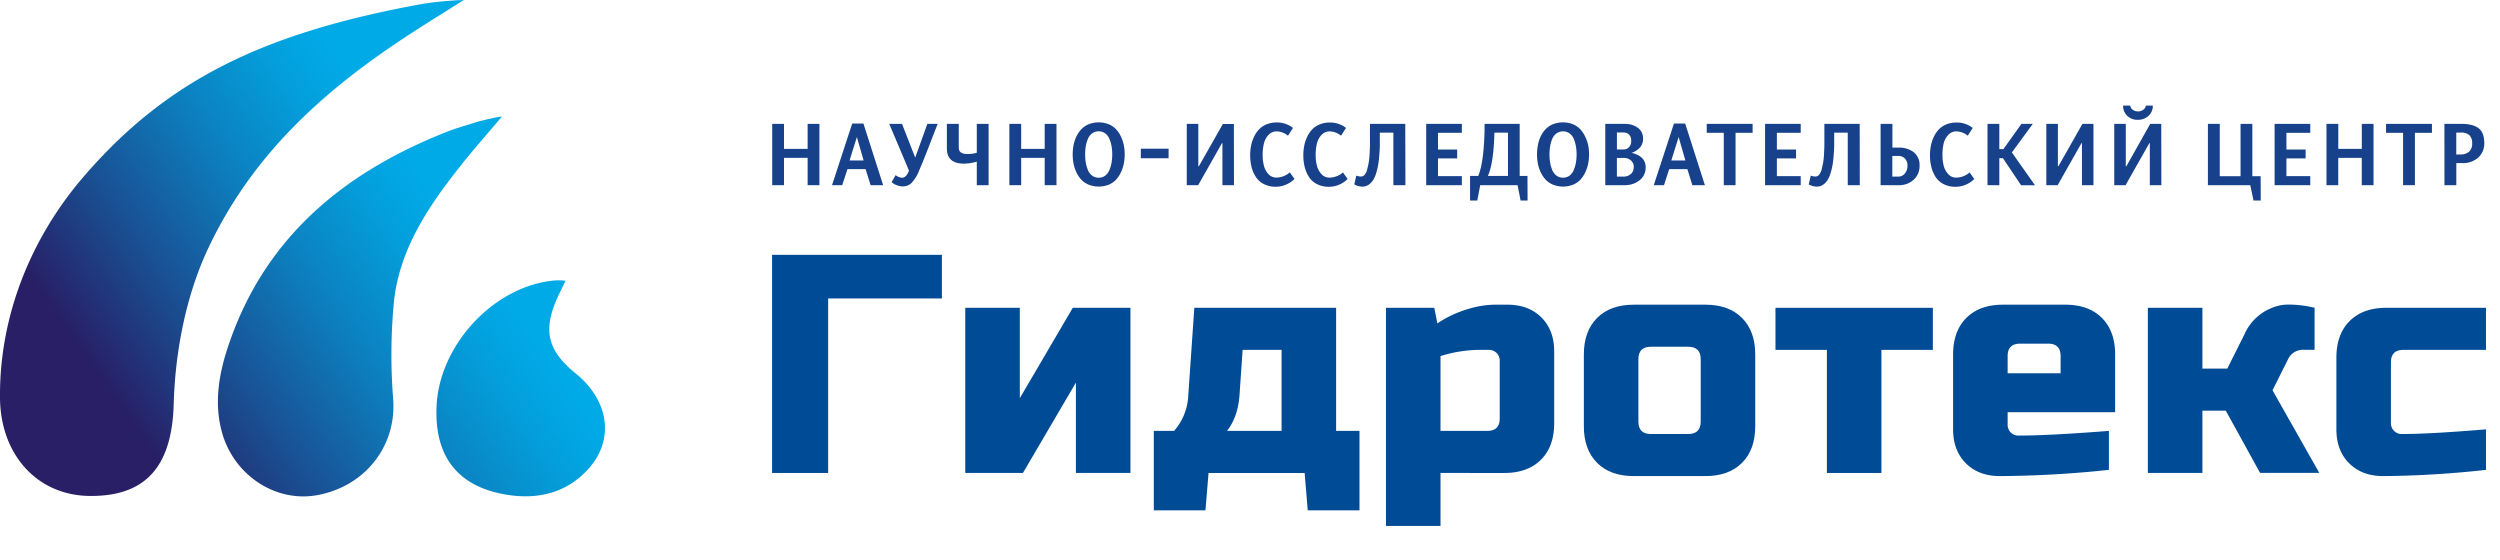 <?xml version="1.0" encoding="UTF-8"?> <svg xmlns="http://www.w3.org/2000/svg" xmlns:xlink="http://www.w3.org/1999/xlink" id="Слой_1" data-name="Слой 1" viewBox="0 0 962.7 215.61"> <defs> <linearGradient id="Безымянный_градиент_66" x1="219.37" y1="58.21" x2="21.16" y2="197" gradientUnits="userSpaceOnUse"> <stop offset="0.22" stop-color="#00aae6"></stop> <stop offset="0.3" stop-color="#039fdc"></stop> <stop offset="0.45" stop-color="#0c81c0"></stop> <stop offset="0.64" stop-color="#195194"></stop> <stop offset="0.82" stop-color="#281f66"></stop> </linearGradient> </defs> <path d="M318.91,182.13h-21.6v-84h65.4v16.8h-43.8Z" style="fill:#004b96"></path> <path d="M413.11,118.53h22.2v63.6h-21v-34.8l-20.4,34.8h-22.2v-63.6h21v34.8Z" style="fill:#004b96"></path> <path d="M514.51,118.53v47.4h9v30.6H503.59l-1.2-14.4h-37l-1.2,14.4H444.31v-30.6h7.8a22,22,0,0,0,5.4-12.6l2.4-34.8Zm-37.2,33.6q-.6,8.4-4.8,13.8h21v-31.2h-15Z" style="fill:#004b96"></path> <path d="M554.71,182.13v20.4h-21v-84h18.6l1.2,6a42.93,42.93,0,0,1,11.58-5.46,36.81,36.81,0,0,1,10-1.74h5.4q8.16,0,13.08,4.92t4.92,13.08v27.6q0,9-5.1,14.1t-14.1,5.1Zm14.4-47.4a51,51,0,0,0-14.4,2.4v28.8h18q4.8,0,4.8-4.8v-22.2a4.1,4.1,0,0,0-4.2-4.2Z" style="fill:#004b96"></path> <path d="M675.91,164.13q0,9-5.1,14.1t-14.1,5.1h-27.6q-9,0-14.1-5.1t-5.1-14.1v-27.6q0-9,5.1-14.1t14.1-5.1h27.6q9,0,14.1,5.1t5.1,14.1Zm-21-25.8c0-3.2-1.61-4.8-4.8-4.8h-14.4q-4.8,0-4.8,4.8v24q0,4.8,4.8,4.8h14.4c3.19,0,4.8-1.6,4.8-4.8Z" style="fill:#004b96"></path> <path d="M724.5,134.73v47.4h-21v-47.4H683.7v-16.2h60.6v16.2Z" style="fill:#004b96"></path> <path d="M812.1,180.93a410.76,410.76,0,0,1-42,2.4q-8.16,0-13.08-4.92t-4.92-13.08v-28.8q0-9,5.1-14.1t14.1-5.1h24q9,0,14.1,5.1t5.1,14.1v22.2H773.1v4.8a4.1,4.1,0,0,0,4.2,4.2q11.88,0,34.8-1.8Zm-34.2-48.6q-4.8,0-4.8,4.8v6.6h20.4v-6.6q0-4.8-4.8-4.8Z" style="fill:#004b96"></path> <path d="M857.1,158.13h-9v24h-21v-63.6h21v23.4h9.6l6.6-13.2a19.3,19.3,0,0,1,11.28-10.44,16.06,16.06,0,0,1,5.28-1,42.47,42.47,0,0,1,7.44.6l3,.6v16.2h-4.2a6.36,6.36,0,0,0-6,3.6l-6,12,18,31.8H870.3Z" style="fill:#004b96"></path> <path d="M957.3,180.93a377.54,377.54,0,0,1-39.6,2.4q-8.16,0-13.08-4.92t-4.92-13.08v-27.6q0-9,5.1-14.1t14.1-5.1h38.4v16.2H925.5q-4.8,0-4.8,4.8v23.4a4.1,4.1,0,0,0,4.2,4.2q10.8,0,32.4-1.8Z" style="fill:#004b96"></path> <path d="M297.36,71.31V47.7h4.54v9.63H311V47.7h4.54V71.31H311V60.78H301.9V71.31Z" style="fill:#17428b"></path> <path d="M340.08,71.31h-4.83l-1.92-6.17h-7l-2,6.17h-3.93l7.77-23.74h4.32Zm-7.52-9.53-2.59-9-2.82,9Z" style="fill:#17428b"></path> <path d="M343.34,70.16l1.54-2.72a4.57,4.57,0,0,0,2.43,1c1.15,0,2.06-.92,2.72-2.75l-7.61-18h4.92l5.09,13,4.67-13h4q-.8,1.95-3.21,8.2T354,65.52a14.72,14.72,0,0,1-3,4.94,4.92,4.92,0,0,1-3.46,1.33A7,7,0,0,1,343.34,70.16Z" style="fill:#17428b"></path> <path d="M380.69,71.31h-4.55V62.26a19.38,19.38,0,0,1-4.92.76q-6.6,0-6.6-5.88V47.7h4.58v9.15c0,1.64,1.09,2.46,3.26,2.46a13,13,0,0,0,3.68-.48V47.7h4.55Z" style="fill:#17428b"></path> <path d="M388.69,71.31V47.7h4.54v9.63h9.06V47.7h4.54V71.31h-4.54V60.78h-9.06V71.31Z" style="fill:#17428b"></path> <path d="M413.37,62.91a19.87,19.87,0,0,1,0-6.88,14.16,14.16,0,0,1,1.06-3.31,11,11,0,0,1,1.87-2.85,8.41,8.41,0,0,1,2.87-2,10.62,10.62,0,0,1,7.84,0,8.18,8.18,0,0,1,2.84,2,11,11,0,0,1,1.86,2.85A14.2,14.2,0,0,1,432.78,56a18.65,18.65,0,0,1,0,6.88,14.5,14.5,0,0,1-1.07,3.33,11.14,11.14,0,0,1-1.86,2.88,7.94,7.94,0,0,1-2.84,2,10.49,10.49,0,0,1-7.84,0,8.16,8.16,0,0,1-2.87-2,11.17,11.17,0,0,1-1.87-2.88A14.46,14.46,0,0,1,413.37,62.91Zm4.5-3.44a19.33,19.33,0,0,0,.24,3.11,13.17,13.17,0,0,0,.8,2.84,5.15,5.15,0,0,0,1.63,2.2,4.11,4.11,0,0,0,2.55.81,4,4,0,0,0,2.52-.81,5.13,5.13,0,0,0,1.62-2.2,13.81,13.81,0,0,0,.82-2.84,19.41,19.41,0,0,0,0-6.21,13.54,13.54,0,0,0-.82-2.83,5,5,0,0,0-1.62-2.16,4,4,0,0,0-2.52-.8,4.1,4.1,0,0,0-2.55.8,5,5,0,0,0-1.63,2.16,12.91,12.91,0,0,0-.8,2.81A19.18,19.18,0,0,0,417.87,59.47Z" style="fill:#17428b"></path> <path d="M450,60.94H439.31V57.26H450Z" style="fill:#17428b"></path> <path d="M475.18,71.31h-4.45V55.09h-.16l-9.18,16.22H457V47.7h4.45V64h.22l9.22-16.25h4.25Z" style="fill:#17428b"></path> <path d="M497.9,49.26l-1.92,3a7,7,0,0,0-4.29-1.66A4.2,4.2,0,0,0,488.43,52a7.5,7.5,0,0,0-1.74,3.34,18.62,18.62,0,0,0-.47,4.34,16.41,16.41,0,0,0,.5,4.16,7.27,7.27,0,0,0,1.74,3.21,4,4,0,0,0,3.07,1.33,8,8,0,0,0,5.16-2l1.79,2.53a10.27,10.27,0,0,1-7.27,3,9.92,9.92,0,0,1-4.48-1,7.81,7.81,0,0,1-3.05-2.66,12.37,12.37,0,0,1-1.7-3.82,18.56,18.56,0,0,1-.56-4.69,19.07,19.07,0,0,1,.35-3.68,15,15,0,0,1,1.14-3.41,10.62,10.62,0,0,1,1.94-2.85,8.31,8.31,0,0,1,2.89-1.92,10.1,10.1,0,0,1,3.89-.72A9.89,9.89,0,0,1,497.9,49.26Z" style="fill:#17428b"></path> <path d="M518.32,49.26l-1.92,3a7,7,0,0,0-4.29-1.66A4.2,4.2,0,0,0,508.85,52a7.42,7.42,0,0,0-1.75,3.34,18.64,18.64,0,0,0-.46,4.34,16.43,16.43,0,0,0,.49,4.16,7.29,7.29,0,0,0,1.75,3.21A4,4,0,0,0,512,68.4a8,8,0,0,0,5.15-2l1.79,2.53a10.26,10.26,0,0,1-7.26,3,9.89,9.89,0,0,1-4.48-1,7.84,7.84,0,0,1-3.06-2.66,12.59,12.59,0,0,1-1.69-3.82,18.11,18.11,0,0,1-.56-4.69,18.31,18.31,0,0,1,.35-3.68,14.11,14.11,0,0,1,1.14-3.41,10.59,10.59,0,0,1,1.93-2.85,8.35,8.35,0,0,1,2.9-1.92,10.1,10.1,0,0,1,3.89-.72A9.89,9.89,0,0,1,518.32,49.26Z" style="fill:#17428b"></path> <path d="M541.2,71.31h-4.64V51.09h-5.22v1.69c0,1.24,0,2.36,0,3.35s-.09,2.18-.19,3.57-.25,2.6-.42,3.64a24.92,24.92,0,0,1-.77,3.25,11.27,11.27,0,0,1-1.2,2.77A6,6,0,0,1,527,71.15a4.13,4.13,0,0,1-2.36.71,6.57,6.57,0,0,1-3.13-.84l.77-3.39a5.66,5.66,0,0,0,1.79.35,1.86,1.86,0,0,0,1.41-.67,5,5,0,0,0,1-2.09c.25-1,.44-1.84.59-2.68a29.55,29.55,0,0,0,.34-3.42c.07-1.45.12-2.54.13-3.26s0-1.81,0-3.24c0-.06,0-.56,0-1.48s0-2.08,0-3.44h13.6Z" style="fill:#17428b"></path> <path d="M562.93,71.31H549.2V47.7h13.73v3.45h-9.19v6.43h7.39V61h-7.39v6.82h9.19Z" style="fill:#17428b"></path> <path d="M588.24,77.23h-2.69l-1.15-5.92H570l-1.12,5.92h-2.79V67.76h3.17q2.37-5.76,2.44-20.06H585.2V67.76h3Zm-7.55-9.47V51.09h-5.22q-.26,11.55-2.5,16.67Z" style="fill:#17428b"></path> <path d="M592.19,62.91a19.24,19.24,0,0,1,0-6.88,13.68,13.68,0,0,1,1-3.31,11,11,0,0,1,1.88-2.85,8.36,8.36,0,0,1,2.86-2,10.62,10.62,0,0,1,7.84,0,8.32,8.32,0,0,1,2.85,2,11.2,11.2,0,0,1,1.85,2.85A14.23,14.23,0,0,1,611.6,56a18.65,18.65,0,0,1,0,6.88,14.53,14.53,0,0,1-1.08,3.33,11.38,11.38,0,0,1-1.85,2.88,8.07,8.07,0,0,1-2.85,2,10.49,10.49,0,0,1-7.84,0,8.12,8.12,0,0,1-2.86-2,11.2,11.2,0,0,1-1.88-2.88A14,14,0,0,1,592.19,62.91Zm4.49-3.44a19.33,19.33,0,0,0,.24,3.11,13.17,13.17,0,0,0,.8,2.84,5.17,5.17,0,0,0,1.64,2.2,4.37,4.37,0,0,0,5.07,0,5.2,5.2,0,0,0,1.61-2.2,13.21,13.21,0,0,0,.82-2.84,18.67,18.67,0,0,0,0-6.21,13,13,0,0,0-.82-2.83,5,5,0,0,0-1.61-2.16,4.42,4.42,0,0,0-5.07,0,5,5,0,0,0-1.64,2.16,12.91,12.91,0,0,0-.8,2.81A19.18,19.18,0,0,0,596.68,59.47Z" style="fill:#17428b"></path> <path d="M633.71,64.37a6.11,6.11,0,0,1-2.39,5.09,9.14,9.14,0,0,1-5.77,1.85h-7.39V47.7h7.39a8.49,8.49,0,0,1,5.15,1.5,5,5,0,0,1,2,4.32,4.8,4.8,0,0,1-1.25,3.33,7,7,0,0,1-3.17,2C631.92,59.73,633.71,61.57,633.71,64.37Zm-5.57-10.11a3.27,3.27,0,0,0-.82-2.44,3,3,0,0,0-2.16-.8h-2.52v6.53h2.52a2.81,2.81,0,0,0,2.13-.88A3.3,3.3,0,0,0,628.14,54.26Zm1,10.14A3.3,3.3,0,0,0,628,61.74a4.12,4.12,0,0,0-2.75-.92h-2.62V68h2.62A4.07,4.07,0,0,0,628,67,3.3,3.3,0,0,0,629.1,64.4Z" style="fill:#17428b"></path> <path d="M656.52,71.31h-4.83l-1.92-6.17h-7l-2,6.17h-3.94l7.78-23.74h4.32ZM649,61.78l-2.59-9-2.81,9Z" style="fill:#17428b"></path> <path d="M674.89,51.15h-6.56V71.31h-4.54V51.15h-6.56V47.7h17.66Z" style="fill:#17428b"></path> <path d="M693.42,71.31H679.69V47.7h13.73v3.45h-9.18v6.43h7.39V61h-7.39v6.82h9.18Z" style="fill:#17428b"></path> <path d="M716.17,71.31h-4.64V51.09h-5.22v1.69c0,1.24,0,2.36,0,3.35s-.08,2.18-.19,3.57-.24,2.6-.41,3.64a26.66,26.66,0,0,1-.77,3.25,11.27,11.27,0,0,1-1.2,2.77A6,6,0,0,1,702,71.15a4.1,4.1,0,0,1-2.35.71,6.6,6.6,0,0,1-3.14-.84l.77-3.39a5.66,5.66,0,0,0,1.79.35,1.86,1.86,0,0,0,1.41-.67,5.09,5.09,0,0,0,1-2.09c.24-1,.44-1.84.59-2.68a27.8,27.8,0,0,0,.33-3.42c.08-1.45.12-2.54.13-3.26s0-1.81,0-3.24c0-.06,0-.56,0-1.48s0-2.08,0-3.44h13.6Z" style="fill:#17428b"></path> <path d="M739.18,63.79a7,7,0,0,1-2.29,5.44,8.15,8.15,0,0,1-5.71,2.08h-7V47.7h4.55v9.15h2.46a9.07,9.07,0,0,1,5.76,1.76A6.19,6.19,0,0,1,739.18,63.79Zm-5.65,3a4.53,4.53,0,0,0,1-3,3.76,3.76,0,0,0-1-2.75,3.39,3.39,0,0,0-2.54-1h-2.3V68H731A3.1,3.1,0,0,0,733.53,66.8Z" style="fill:#17428b"></path> <path d="M759.66,49.26l-1.92,3a7,7,0,0,0-4.29-1.66A4.2,4.2,0,0,0,750.19,52a7.42,7.42,0,0,0-1.75,3.34A18.64,18.64,0,0,0,748,59.7a16.43,16.43,0,0,0,.49,4.16,7.39,7.39,0,0,0,1.75,3.21,4,4,0,0,0,3.07,1.33,8,8,0,0,0,5.15-2l1.79,2.53a10.26,10.26,0,0,1-7.26,3,9.89,9.89,0,0,1-4.48-1,7.84,7.84,0,0,1-3.06-2.66,12.59,12.59,0,0,1-1.69-3.82,18.11,18.11,0,0,1-.56-4.69,19.07,19.07,0,0,1,.35-3.68,14.55,14.55,0,0,1,1.14-3.41,10.59,10.59,0,0,1,1.93-2.85,8.45,8.45,0,0,1,2.9-1.92,10.1,10.1,0,0,1,3.89-.72A9.89,9.89,0,0,1,759.66,49.26Z" style="fill:#17428b"></path> <path d="M769.9,47.7v9.72h1.57l6.94-9.72h4.38l-8.06,11,8.9,12.64h-5.35l-7-10.43H769.9V71.31h-4.55V47.7Z" style="fill:#17428b"></path> <path d="M806.15,71.31h-4.44V55.09h-.16l-9.19,16.22H788V47.7h4.45V64h.22L801.9,47.7h4.25Z" style="fill:#17428b"></path> <path d="M832.3,71.31h-4.45V55.09h-.16l-9.18,16.22h-4.36V47.7h4.45V64h.23L828,47.7h4.26Zm-9-28.41a3.42,3.42,0,0,0,2-.63,2.11,2.11,0,0,0,1-1.61H829a5.08,5.08,0,0,1-1.71,4,5.85,5.85,0,0,1-4,1.48,5.7,5.7,0,0,1-4.08-1.48,5.32,5.32,0,0,1-1.65-4h2.75a2.41,2.41,0,0,0,1,1.63A3.37,3.37,0,0,0,823.31,42.9Z" style="fill:#17428b"></path> <path d="M870.57,77.23h-2.78l-1.25-5.92H850.22V47.7h4.57V67.86h8V47.7h4.54V67.86h3.2Z" style="fill:#17428b"></path> <path d="M889.64,71.31H875.91V47.7h13.73v3.45h-9.18v6.43h7.39V61h-7.39v6.82h9.18Z" style="fill:#17428b"></path> <path d="M895.88,71.31V47.7h4.55v9.63h9.05V47.7H914V71.31h-4.54V60.78h-9.05V71.31Z" style="fill:#17428b"></path> <path d="M936.49,51.15h-6.56V71.31h-4.55V51.15h-6.56V47.7h17.67Z" style="fill:#17428b"></path> <path d="M941.29,47.7h6.56q4.44,0,6.62,1.69t2.18,5.73a7.29,7.29,0,0,1-2.26,5.5A8.81,8.81,0,0,1,948,62.8h-2.12v8.51h-4.57Zm6.27,11.77a4.64,4.64,0,0,0,3.22-1.07,4,4,0,0,0,1.2-3.18,4.25,4.25,0,0,0-1.06-3.17,5,5,0,0,0-3.52-1h-1.54v8.45Z" style="fill:#17428b"></path> <path d="M178.61,0C171.85,4.25,166.39,7.64,161,11.1c-34.39,22-63,46.89-80.76,84.39-8.64,18.3-12.79,39.92-13.35,60.12-.67,24.48-11.17,35.62-32.47,35.37C14.49,190.75.23,175.29,0,153.33-.31,121.8,11.83,91.61,32.38,67.82c31.89-36.9,68.71-55.11,130.21-66.3A131.56,131.56,0,0,1,178.61,0Zm4.73,47.05c-6.92,2.24-7.16,2-13.87,4.76-38.27,15.63-67.6,40.39-81.33,80.71-3.75,11-5.84,22.28-2.69,33.86C90,183,106.14,193.63,122.22,190.66c18.62-3.45,30.44-19.07,29.2-36.77a215.27,215.27,0,0,1,.29-37.83c2.18-20.12,13.18-36.49,25.44-51.95,5-6.37,10.45-12.47,16.12-19.22C191.64,44.89,184,46.84,183.34,47.05Zm28.57,61.14c-22.62,2.93-42.69,25.09-43.79,48.06-.93,19.42,8.06,31.2,27.08,34.27,11.94,1.92,23.06-.66,31.48-10.07,10-11.22,7.84-26.24-5-36.65-10.83-8.76-12.72-16.6-7-29.24.92-2,1.94-4,3.1-6.43A20.77,20.77,0,0,0,211.91,108.19Z" style="fill:url(#Безымянный_градиент_66)"></path> </svg> 